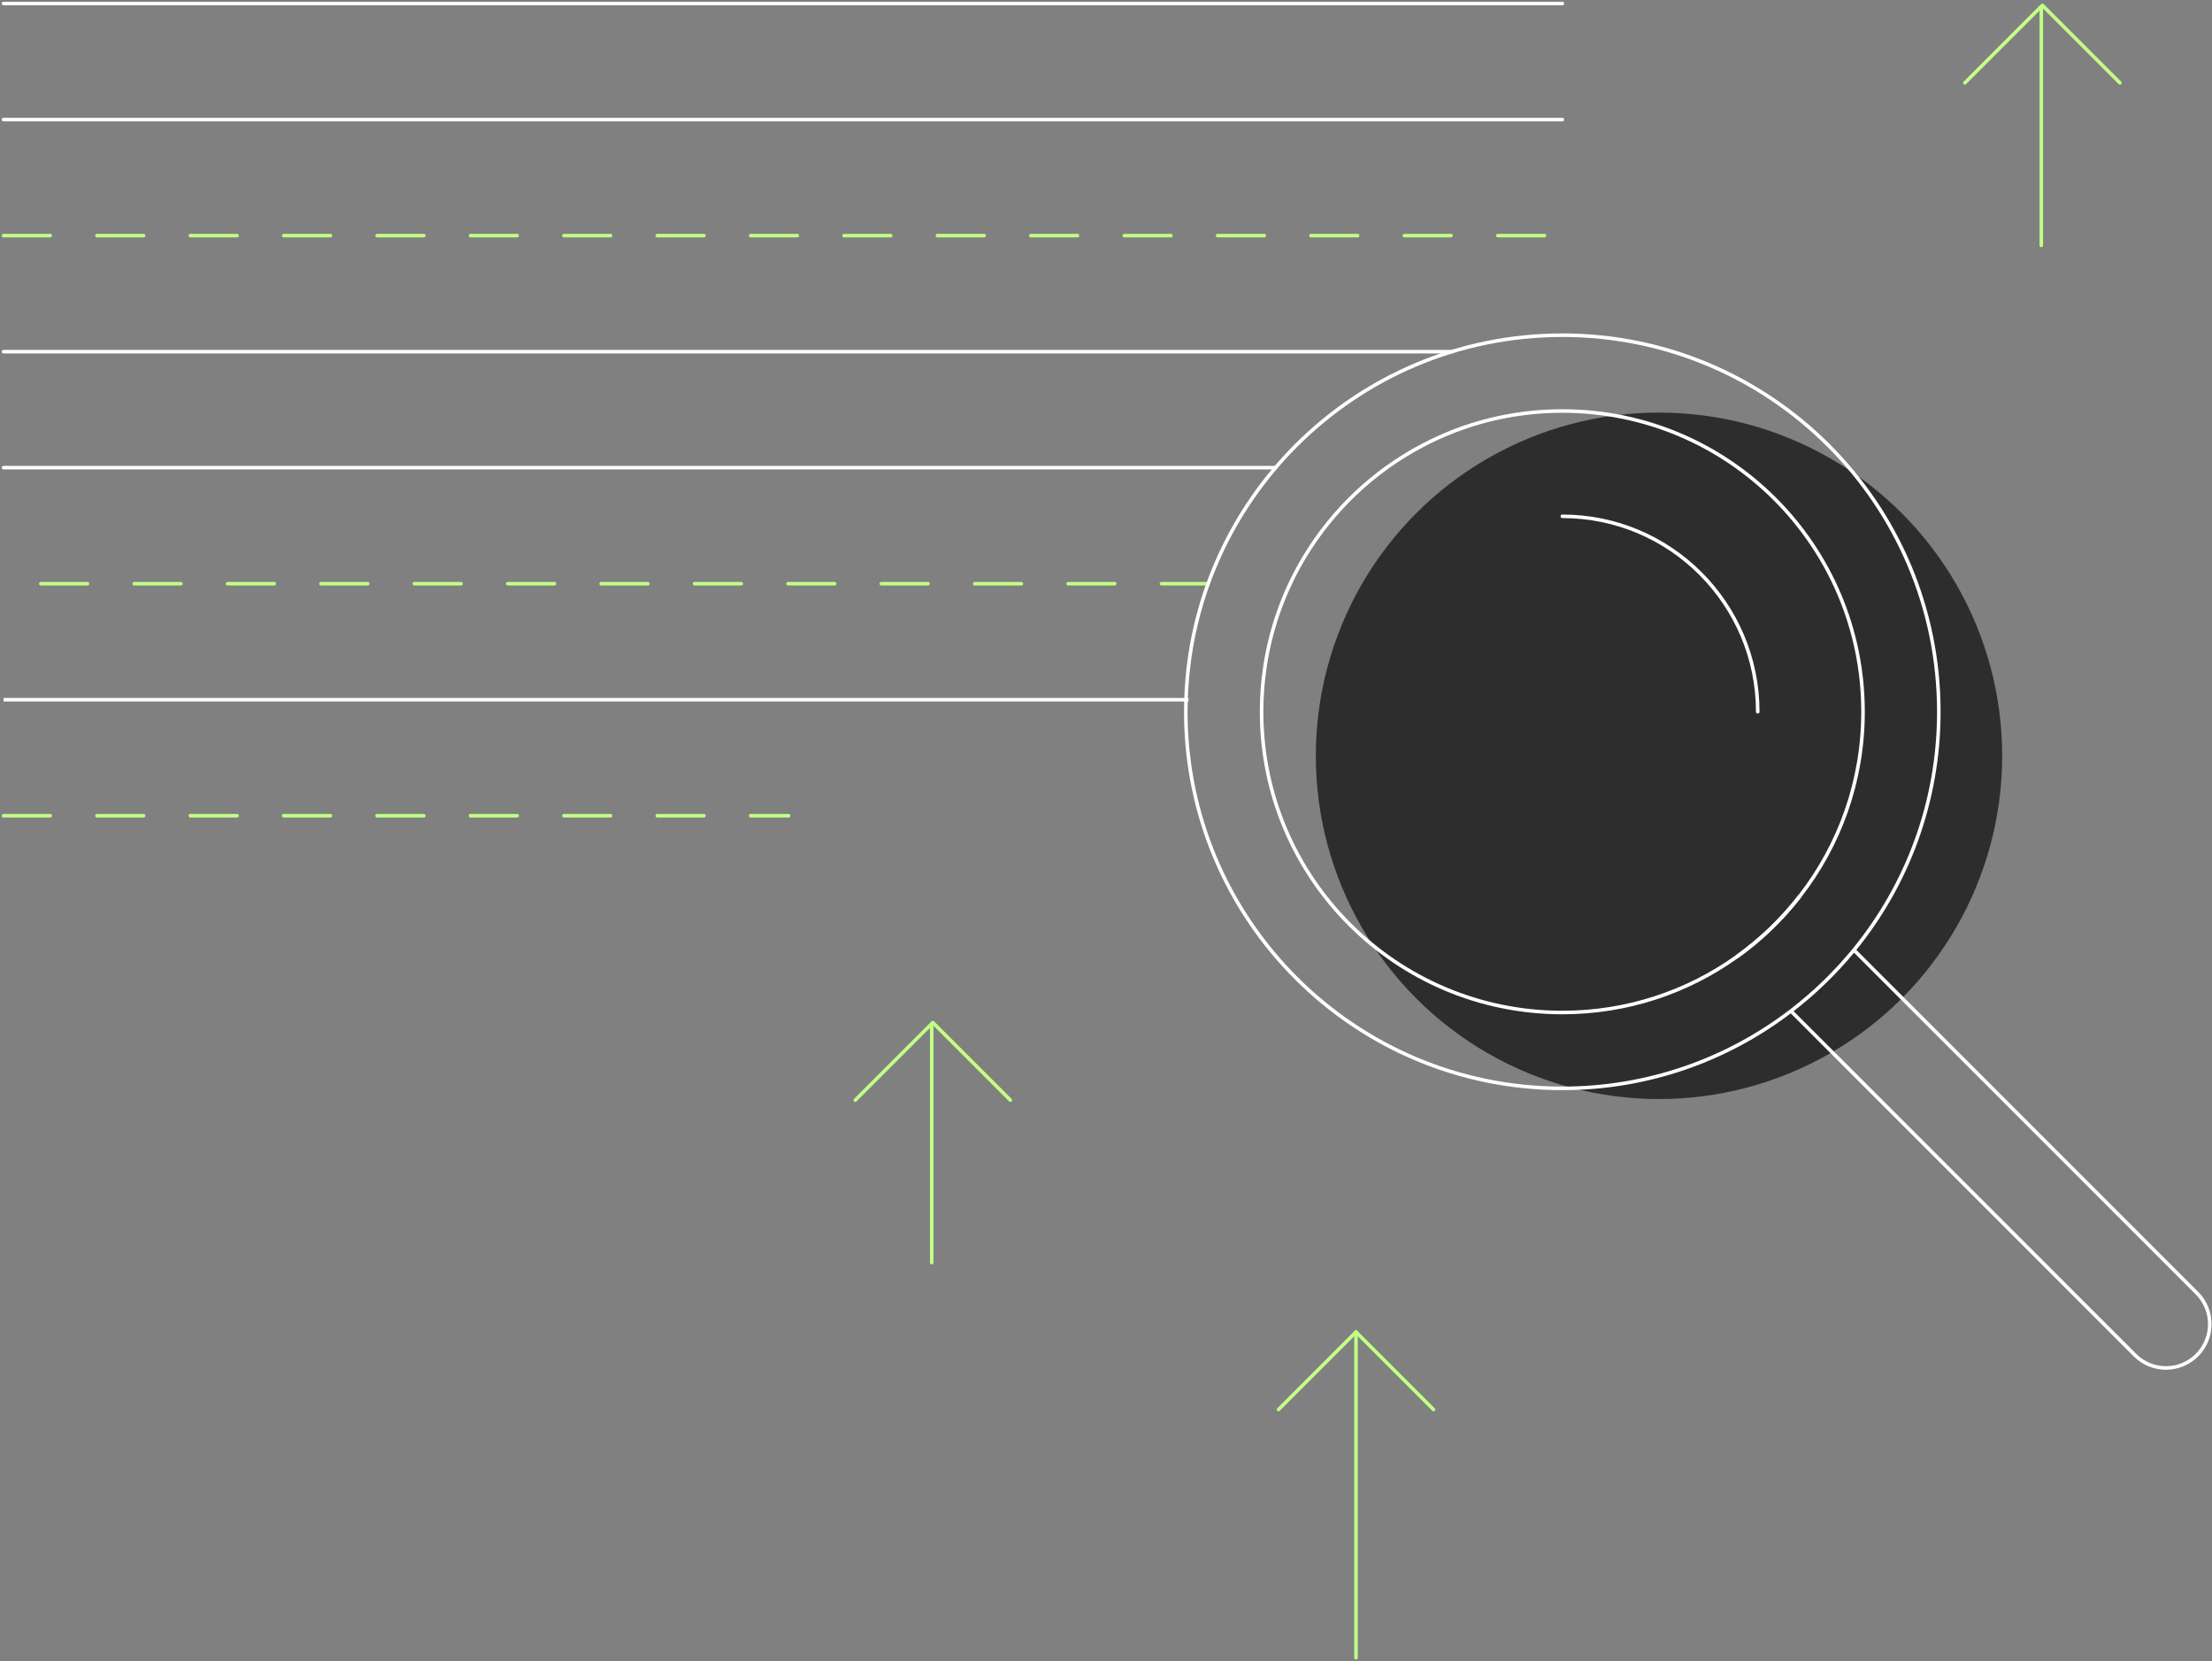 <svg width="622" height="467" viewBox="0 0 622 467" fill="none" xmlns="http://www.w3.org/2000/svg">
<rect x="0" y="0" width="622" height="467" fill="#808080" stroke="none"/>
<circle cx="466.5" cy="212.5" r="96.5" fill="#2D2D2D"/>
<path d="M1 1H439.316" stroke="white" stroke-miterlimit="10" stroke-linecap="round"/>
<path d="M1 66.243H439.316" stroke="#C2FF85" stroke-miterlimit="10" stroke-linecap="round" stroke-dasharray="13.13 13.13"/>
<path d="M339.729 164.112H1" stroke="#C2FF85" stroke-miterlimit="10" stroke-linecap="round" stroke-dasharray="13.13 13.13"/>
<path d="M1 229.344H221.772" stroke="#C2FF85" stroke-miterlimit="10" stroke-linecap="round" stroke-dasharray="13.13 13.13"/>
<path d="M1 33.616H439.316" stroke="white" stroke-miterlimit="10" stroke-linecap="round"/>
<path d="M408.276 98.869H1" stroke="white" stroke-miterlimit="10" stroke-linecap="round"/>
<path d="M358.691 131.485H1" stroke="white" stroke-miterlimit="10" stroke-linecap="round"/>
<path d="M334.193 196.728H1" stroke="white" stroke-miterlimit="10"/>
<path d="M439.316 94.241C410.037 94.241 383.548 106.112 364.379 125.314C355.462 134.242 348.143 144.757 342.858 156.398C338.47 166.07 335.484 176.508 334.192 187.471C333.689 191.618 333.438 195.841 333.438 200.119C333.438 258.589 380.835 305.998 439.316 305.998C463.485 305.998 485.761 297.901 503.585 284.257C510.138 279.246 516.079 273.491 521.309 267.112C536.233 248.863 545.183 225.536 545.183 200.119C545.183 141.638 497.786 94.241 439.316 94.241Z" stroke="white" stroke-miterlimit="10"/>
<path d="M506.124 251.926C501.08 258.447 495.084 264.213 488.344 269.016C474.526 278.874 457.599 284.673 439.317 284.673C392.609 284.673 354.752 246.817 354.752 200.119C354.752 195.82 355.069 191.596 355.693 187.471C357.378 176.235 361.273 165.72 366.919 156.398C374.851 143.28 386.263 132.492 399.863 125.314C411.635 119.078 425.071 115.555 439.317 115.555C486.014 115.555 523.87 153.411 523.87 200.119C523.87 219.639 517.251 237.615 506.124 251.926Z" stroke="white" stroke-miterlimit="10"/>
<path d="M521.31 267.113L617.767 363.57C622.582 368.385 622.582 376.186 617.767 381C612.953 385.814 605.152 385.814 600.338 381L503.596 284.257" stroke="white" stroke-miterlimit="10"/>
<path d="M488.344 269.016C495.084 264.213 501.079 258.447 506.123 251.926" stroke="white" stroke-miterlimit="10"/>
<path d="M439.314 145.162C469.654 145.162 494.261 169.758 494.261 200.119" stroke="white" stroke-linecap="round" stroke-linejoin="round"/>
<g clip-path="url(#clip0_13001_1106)">
<path d="M381.301 374.5V466.09" stroke="#C2FF85" stroke-miterlimit="10" stroke-linecap="round"/>
<path d="M359.5 396.3L381.3 374.5L403.1 396.3" stroke="#C2FF85" stroke-linecap="round" stroke-linejoin="round"/>
</g>
<g clip-path="url(#clip1_13001_1106)">
<path d="M262 288L262 355" stroke="#C2FF85" stroke-miterlimit="10" stroke-linecap="round"/>
<path d="M240.5 309.3L262.3 287.5L284.1 309.3" stroke="#C2FF85" stroke-linecap="round" stroke-linejoin="round"/>
</g>
<g clip-path="url(#clip2_13001_1106)">
<path d="M574 2L574 69" stroke="#C2FF85" stroke-miterlimit="10" stroke-linecap="round"/>
<path d="M552.5 23.3L574.3 1.5L596.1 23.3" stroke="#C2FF85" stroke-linecap="round" stroke-linejoin="round"/>
</g>
<defs>
<clipPath id="clip0_13001_1106">
<rect width="44.6" height="92.59" fill="white" transform="translate(359 374)"/>
</clipPath>
<clipPath id="clip1_13001_1106">
<rect width="44.6" height="92.59" fill="white" transform="translate(240 287)"/>
</clipPath>
<clipPath id="clip2_13001_1106">
<rect width="44.6" height="92.59" fill="white" transform="translate(552 1)"/>
</clipPath>
</defs>
</svg>

